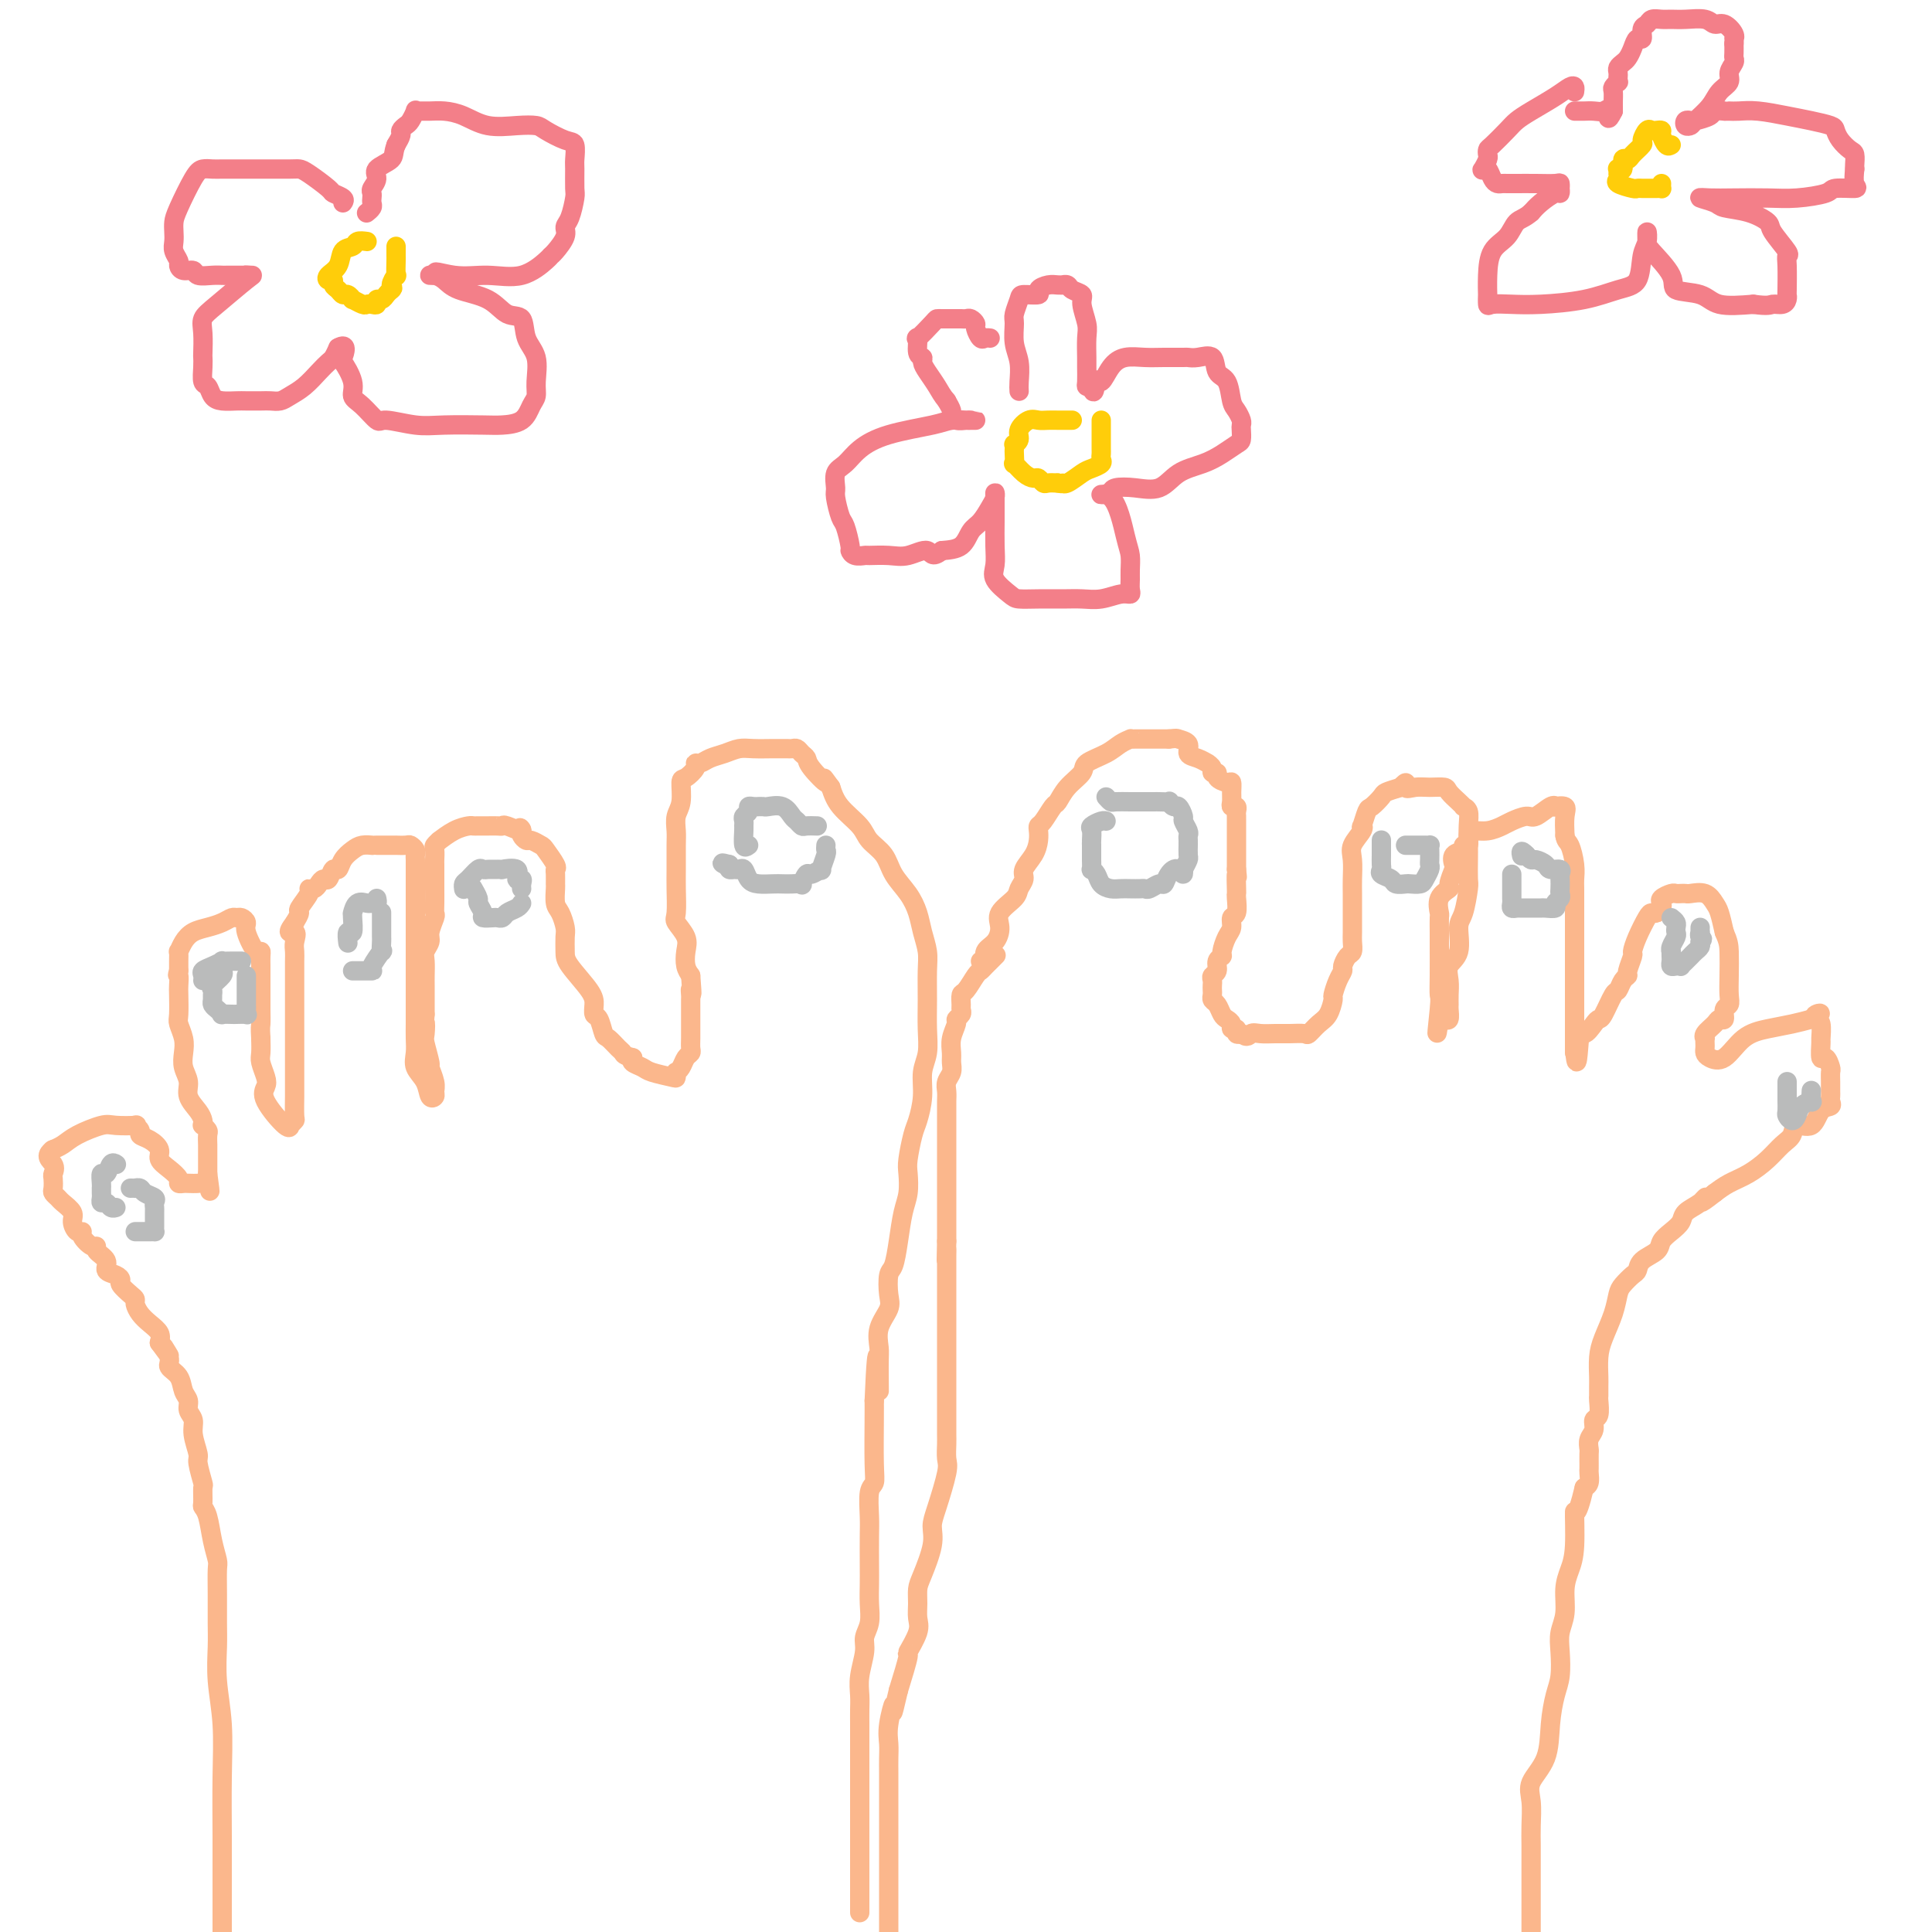 <svg viewBox='0 0 400 400' version='1.1' xmlns='http://www.w3.org/2000/svg' xmlns:xlink='http://www.w3.org/1999/xlink'><g fill='none' stroke='#FBB78C' stroke-width='4' stroke-linecap='round' stroke-linejoin='round'><path d='M178,396c-0.000,-0.097 -0.000,-0.195 0,-1c0.000,-0.805 0.000,-2.319 0,-4c-0.000,-1.681 -0.000,-3.530 0,-5c0.000,-1.470 0.000,-2.559 0,-4c-0.000,-1.441 -0.000,-3.232 0,-5c0.000,-1.768 0.000,-3.512 0,-5c-0.000,-1.488 -0.000,-2.719 0,-4c0.000,-1.281 0.000,-2.611 0,-4c-0.000,-1.389 -0.001,-2.838 0,-4c0.001,-1.162 0.004,-2.037 0,-3c-0.004,-0.963 -0.016,-2.015 0,-3c0.016,-0.985 0.061,-1.904 0,-3c-0.061,-1.096 -0.226,-2.368 0,-4c0.226,-1.632 0.845,-3.623 1,-5c0.155,-1.377 -0.155,-2.140 0,-3c0.155,-0.860 0.773,-1.816 1,-3c0.227,-1.184 0.061,-2.597 0,-4c-0.061,-1.403 -0.017,-2.796 0,-4c0.017,-1.204 0.008,-2.219 0,-4c-0.008,-1.781 -0.016,-4.326 0,-6c0.016,-1.674 0.057,-2.475 0,-4c-0.057,-1.525 -0.211,-3.773 0,-5c0.211,-1.227 0.789,-1.432 1,-2c0.211,-0.568 0.057,-1.499 0,-4c-0.057,-2.501 -0.016,-6.572 0,-9c0.016,-2.428 0.008,-3.214 0,-4'/><path d='M181,290c0.693,-16.887 0.925,-6.103 1,-3c0.075,3.103 -0.008,-1.474 0,-4c0.008,-2.526 0.106,-3.003 0,-4c-0.106,-0.997 -0.418,-2.516 0,-4c0.418,-1.484 1.565,-2.933 2,-4c0.435,-1.067 0.158,-1.752 0,-3c-0.158,-1.248 -0.196,-3.060 0,-4c0.196,-0.940 0.627,-1.007 1,-2c0.373,-0.993 0.688,-2.910 1,-5c0.312,-2.090 0.623,-4.353 1,-6c0.377,-1.647 0.822,-2.680 1,-4c0.178,-1.320 0.090,-2.929 0,-4c-0.090,-1.071 -0.183,-1.606 0,-3c0.183,-1.394 0.641,-3.649 1,-5c0.359,-1.351 0.618,-1.798 1,-3c0.382,-1.202 0.887,-3.159 1,-5c0.113,-1.841 -0.166,-3.567 0,-5c0.166,-1.433 0.777,-2.574 1,-4c0.223,-1.426 0.057,-3.136 0,-5c-0.057,-1.864 -0.004,-3.881 0,-6c0.004,-2.119 -0.042,-4.341 0,-6c0.042,-1.659 0.173,-2.754 0,-4c-0.173,-1.246 -0.650,-2.644 -1,-4c-0.350,-1.356 -0.573,-2.670 -1,-4c-0.427,-1.330 -1.057,-2.676 -2,-4c-0.943,-1.324 -2.199,-2.626 -3,-4c-0.801,-1.374 -1.145,-2.821 -2,-4c-0.855,-1.179 -2.219,-2.089 -3,-3c-0.781,-0.911 -0.980,-1.822 -2,-3c-1.020,-1.178 -2.863,-2.622 -4,-4c-1.137,-1.378 -1.569,-2.689 -2,-4'/><path d='M172,163c-2.532,-3.477 -0.864,-1.170 -1,-1c-0.136,0.170 -2.078,-1.797 -3,-3c-0.922,-1.203 -0.824,-1.643 -1,-2c-0.176,-0.357 -0.624,-0.632 -1,-1c-0.376,-0.368 -0.679,-0.831 -1,-1c-0.321,-0.169 -0.659,-0.045 -1,0c-0.341,0.045 -0.685,0.011 -1,0c-0.315,-0.011 -0.601,0.000 -1,0c-0.399,-0.000 -0.911,-0.011 -2,0c-1.089,0.011 -2.753,0.045 -4,0c-1.247,-0.045 -2.076,-0.170 -3,0c-0.924,0.170 -1.945,0.636 -3,1c-1.055,0.364 -2.146,0.627 -3,1c-0.854,0.373 -1.473,0.857 -2,1c-0.527,0.143 -0.963,-0.054 -1,0c-0.037,0.054 0.326,0.359 0,1c-0.326,0.641 -1.341,1.617 -2,2c-0.659,0.383 -0.961,0.172 -1,1c-0.039,0.828 0.186,2.693 0,4c-0.186,1.307 -0.782,2.056 -1,3c-0.218,0.944 -0.058,2.085 0,3c0.058,0.915 0.014,1.606 0,3c-0.014,1.394 0.004,3.493 0,5c-0.004,1.507 -0.029,2.423 0,4c0.029,1.577 0.112,3.816 0,5c-0.112,1.184 -0.420,1.315 0,2c0.420,0.685 1.566,1.926 2,3c0.434,1.074 0.155,1.981 0,3c-0.155,1.019 -0.187,2.148 0,3c0.187,0.852 0.594,1.426 1,2'/><path d='M143,202c0.464,5.728 0.124,3.548 0,3c-0.124,-0.548 -0.033,0.536 0,1c0.033,0.464 0.009,0.309 0,1c-0.009,0.691 -0.002,2.229 0,3c0.002,0.771 0.000,0.773 0,1c-0.000,0.227 0.001,0.677 0,1c-0.001,0.323 -0.003,0.519 0,1c0.003,0.481 0.012,1.246 0,2c-0.012,0.754 -0.046,1.499 0,2c0.046,0.501 0.170,0.760 0,1c-0.170,0.240 -0.634,0.460 -1,1c-0.366,0.540 -0.634,1.399 -1,2c-0.366,0.601 -0.830,0.943 -1,1c-0.170,0.057 -0.047,-0.170 0,0c0.047,0.170 0.019,0.736 0,1c-0.019,0.264 -0.030,0.225 -1,0c-0.970,-0.225 -2.899,-0.638 -4,-1c-1.101,-0.362 -1.373,-0.674 -2,-1c-0.627,-0.326 -1.608,-0.664 -2,-1c-0.392,-0.336 -0.196,-0.668 0,-1'/><path d='M131,219c-1.968,-0.507 -1.889,-0.773 -2,-1c-0.111,-0.227 -0.412,-0.413 -1,-1c-0.588,-0.587 -1.464,-1.575 -2,-2c-0.536,-0.425 -0.732,-0.289 -1,-1c-0.268,-0.711 -0.608,-2.270 -1,-3c-0.392,-0.730 -0.837,-0.631 -1,-1c-0.163,-0.369 -0.044,-1.205 0,-2c0.044,-0.795 0.012,-1.549 -1,-3c-1.012,-1.451 -3.006,-3.600 -4,-5c-0.994,-1.400 -0.988,-2.050 -1,-3c-0.012,-0.950 -0.042,-2.199 0,-3c0.042,-0.801 0.155,-1.155 0,-2c-0.155,-0.845 -0.577,-2.180 -1,-3c-0.423,-0.820 -0.846,-1.123 -1,-2c-0.154,-0.877 -0.039,-2.327 0,-3c0.039,-0.673 0.004,-0.569 0,-1c-0.004,-0.431 0.025,-1.396 0,-2c-0.025,-0.604 -0.105,-0.845 0,-1c0.105,-0.155 0.393,-0.223 0,-1c-0.393,-0.777 -1.468,-2.264 -2,-3c-0.532,-0.736 -0.521,-0.722 -1,-1c-0.479,-0.278 -1.448,-0.848 -2,-1c-0.552,-0.152 -0.687,0.113 -1,0c-0.313,-0.113 -0.804,-0.604 -1,-1c-0.196,-0.396 -0.098,-0.698 0,-1'/><path d='M108,172c-0.915,-1.332 0.298,-0.161 0,0c-0.298,0.161 -2.108,-0.689 -3,-1c-0.892,-0.311 -0.865,-0.083 -1,0c-0.135,0.083 -0.431,0.022 -1,0c-0.569,-0.022 -1.410,-0.006 -2,0c-0.590,0.006 -0.930,0.001 -1,0c-0.070,-0.001 0.131,0.001 0,0c-0.131,-0.001 -0.593,-0.007 -1,0c-0.407,0.007 -0.759,0.025 -1,0c-0.241,-0.025 -0.370,-0.095 -1,0c-0.630,0.095 -1.763,0.353 -3,1c-1.237,0.647 -2.580,1.683 -3,2c-0.420,0.317 0.084,-0.086 0,0c-0.084,0.086 -0.754,0.660 -1,1c-0.246,0.340 -0.066,0.446 0,1c0.066,0.554 0.018,1.555 0,2c-0.018,0.445 -0.005,0.333 0,1c0.005,0.667 0.002,2.113 0,3c-0.002,0.887 -0.005,1.214 0,2c0.005,0.786 0.016,2.031 0,3c-0.016,0.969 -0.061,1.663 0,2c0.061,0.337 0.227,0.316 0,1c-0.227,0.684 -0.845,2.074 -1,3c-0.155,0.926 0.155,1.388 0,2c-0.155,0.612 -0.774,1.374 -1,2c-0.226,0.626 -0.061,1.115 0,2c0.061,0.885 0.016,2.165 0,3c-0.016,0.835 -0.004,1.225 0,2c0.004,0.775 0.001,1.936 0,3c-0.001,1.064 -0.001,2.032 0,3'/><path d='M88,210c-0.469,5.916 -0.141,2.707 0,2c0.141,-0.707 0.094,1.088 0,2c-0.094,0.912 -0.236,0.941 0,2c0.236,1.059 0.849,3.148 1,4c0.151,0.852 -0.159,0.465 0,1c0.159,0.535 0.787,1.991 1,3c0.213,1.009 0.011,1.572 0,2c-0.011,0.428 0.169,0.722 0,1c-0.169,0.278 -0.686,0.539 -1,0c-0.314,-0.539 -0.424,-1.878 -1,-3c-0.576,-1.122 -1.618,-2.029 -2,-3c-0.382,-0.971 -0.102,-2.008 0,-3c0.102,-0.992 0.027,-1.941 0,-3c-0.027,-1.059 -0.007,-2.228 0,-3c0.007,-0.772 0.002,-1.146 0,-2c-0.002,-0.854 -0.001,-2.186 0,-3c0.001,-0.814 0.000,-1.109 0,-2c-0.000,-0.891 -0.000,-2.378 0,-3c0.000,-0.622 0.000,-0.378 0,-1c-0.000,-0.622 -0.000,-2.110 0,-3c0.000,-0.890 0.000,-1.183 0,-2c-0.000,-0.817 -0.000,-2.158 0,-3c0.000,-0.842 0.000,-1.184 0,-2c-0.000,-0.816 -0.000,-2.104 0,-3c0.000,-0.896 0.000,-1.399 0,-2c-0.000,-0.601 -0.000,-1.301 0,-2'/><path d='M86,184c-0.000,-5.858 -0.000,-2.003 0,-1c0.000,1.003 0.001,-0.844 0,-2c-0.001,-1.156 -0.004,-1.620 0,-2c0.004,-0.380 0.013,-0.676 0,-1c-0.013,-0.324 -0.050,-0.675 0,-1c0.050,-0.325 0.187,-0.623 0,-1c-0.187,-0.377 -0.697,-0.833 -1,-1c-0.303,-0.167 -0.399,-0.045 -1,0c-0.601,0.045 -1.706,0.012 -2,0c-0.294,-0.012 0.224,-0.003 0,0c-0.224,0.003 -1.190,0.000 -2,0c-0.810,-0.000 -1.462,0.002 -2,0c-0.538,-0.002 -0.960,-0.009 -1,0c-0.040,0.009 0.302,0.035 0,0c-0.302,-0.035 -1.247,-0.131 -2,0c-0.753,0.131 -1.315,0.488 -2,1c-0.685,0.512 -1.493,1.180 -2,2c-0.507,0.820 -0.713,1.792 -1,2c-0.287,0.208 -0.654,-0.347 -1,0c-0.346,0.347 -0.671,1.595 -1,2c-0.329,0.405 -0.660,-0.034 -1,0c-0.340,0.034 -0.687,0.542 -1,1c-0.313,0.458 -0.591,0.867 -1,1c-0.409,0.133 -0.949,-0.011 -1,0c-0.051,0.011 0.389,0.178 0,1c-0.389,0.822 -1.605,2.298 -2,3c-0.395,0.702 0.030,0.629 0,1c-0.030,0.371 -0.515,1.185 -1,2'/><path d='M61,191c-2.166,2.833 -0.580,1.916 0,2c0.580,0.084 0.155,1.168 0,2c-0.155,0.832 -0.042,1.413 0,2c0.042,0.587 0.011,1.179 0,2c-0.011,0.821 -0.003,1.870 0,3c0.003,1.130 0.001,2.341 0,4c-0.001,1.659 -0.001,3.765 0,5c0.001,1.235 0.001,1.598 0,4c-0.001,2.402 -0.004,6.844 0,9c0.004,2.156 0.015,2.027 0,3c-0.015,0.973 -0.056,3.050 0,4c0.056,0.950 0.210,0.774 0,1c-0.210,0.226 -0.785,0.853 -1,1c-0.215,0.147 -0.071,-0.186 0,0c0.071,0.186 0.068,0.891 -1,0c-1.068,-0.891 -3.200,-3.379 -4,-5c-0.800,-1.621 -0.267,-2.376 0,-3c0.267,-0.624 0.267,-1.116 0,-2c-0.267,-0.884 -0.803,-2.161 -1,-3c-0.197,-0.839 -0.056,-1.240 0,-2c0.056,-0.760 0.028,-1.880 0,-3'/><path d='M54,215c-0.155,-2.539 -0.041,-2.386 0,-3c0.041,-0.614 0.011,-1.995 0,-3c-0.011,-1.005 -0.003,-1.632 0,-2c0.003,-0.368 0.001,-0.475 0,-1c-0.001,-0.525 -0.000,-1.467 0,-2c0.000,-0.533 -0.000,-0.657 0,-1c0.000,-0.343 0.000,-0.906 0,-1c-0.000,-0.094 -0.002,0.280 0,0c0.002,-0.280 0.007,-1.213 0,-2c-0.007,-0.787 -0.025,-1.429 0,-2c0.025,-0.571 0.095,-1.071 0,-1c-0.095,0.071 -0.354,0.713 -1,0c-0.646,-0.713 -1.678,-2.780 -2,-4c-0.322,-1.220 0.066,-1.592 0,-2c-0.066,-0.408 -0.587,-0.852 -1,-1c-0.413,-0.148 -0.719,0.001 -1,0c-0.281,-0.001 -0.537,-0.153 -1,0c-0.463,0.153 -1.133,0.609 -2,1c-0.867,0.391 -1.931,0.716 -3,1c-1.069,0.284 -2.143,0.527 -3,1c-0.857,0.473 -1.498,1.176 -2,2c-0.502,0.824 -0.867,1.767 -1,2c-0.133,0.233 -0.036,-0.245 0,0c0.036,0.245 0.010,1.213 0,2c-0.010,0.787 -0.005,1.394 0,2'/><path d='M37,201c-0.464,1.359 -0.125,0.758 0,1c0.125,0.242 0.037,1.328 0,2c-0.037,0.672 -0.024,0.931 0,2c0.024,1.069 0.058,2.947 0,4c-0.058,1.053 -0.207,1.282 0,2c0.207,0.718 0.772,1.924 1,3c0.228,1.076 0.120,2.021 0,3c-0.120,0.979 -0.253,1.992 0,3c0.253,1.008 0.891,2.011 1,3c0.109,0.989 -0.312,1.963 0,3c0.312,1.037 1.355,2.138 2,3c0.645,0.862 0.891,1.487 1,2c0.109,0.513 0.082,0.915 0,1c-0.082,0.085 -0.218,-0.148 0,0c0.218,0.148 0.790,0.677 1,1c0.210,0.323 0.056,0.440 0,1c-0.056,0.560 -0.015,1.565 0,2c0.015,0.435 0.004,0.302 0,1c-0.004,0.698 -0.001,2.226 0,3c0.001,0.774 0.000,0.792 0,1c-0.000,0.208 -0.000,0.604 0,1'/><path d='M43,243c0.914,6.663 0.200,2.321 0,1c-0.200,-1.321 0.116,0.378 0,1c-0.116,0.622 -0.662,0.167 -1,0c-0.338,-0.167 -0.467,-0.047 -1,0c-0.533,0.047 -1.469,0.021 -2,0c-0.531,-0.021 -0.658,-0.036 -1,0c-0.342,0.036 -0.899,0.123 -1,0c-0.101,-0.123 0.255,-0.456 0,-1c-0.255,-0.544 -1.120,-1.297 -2,-2c-0.880,-0.703 -1.776,-1.354 -2,-2c-0.224,-0.646 0.222,-1.287 0,-2c-0.222,-0.713 -1.114,-1.498 -2,-2c-0.886,-0.502 -1.767,-0.723 -2,-1c-0.233,-0.277 0.183,-0.612 0,-1c-0.183,-0.388 -0.965,-0.830 -1,-1c-0.035,-0.170 0.679,-0.067 0,0c-0.679,0.067 -2.750,0.099 -4,0c-1.250,-0.099 -1.680,-0.328 -3,0c-1.320,0.328 -3.529,1.212 -5,2c-1.471,0.788 -2.204,1.482 -3,2c-0.796,0.518 -1.656,0.862 -2,1c-0.344,0.138 -0.172,0.069 0,0'/><path d='M11,238c-2.011,1.340 -0.540,2.190 0,3c0.540,0.810 0.148,1.579 0,2c-0.148,0.421 -0.052,0.493 0,1c0.052,0.507 0.060,1.448 0,2c-0.060,0.552 -0.189,0.714 0,1c0.189,0.286 0.694,0.697 1,1c0.306,0.303 0.412,0.497 1,1c0.588,0.503 1.658,1.313 2,2c0.342,0.687 -0.046,1.249 0,2c0.046,0.751 0.524,1.689 1,2c0.476,0.311 0.948,-0.005 1,0c0.052,0.005 -0.318,0.333 0,1c0.318,0.667 1.323,1.674 2,2c0.677,0.326 1.025,-0.029 1,0c-0.025,0.029 -0.423,0.442 0,1c0.423,0.558 1.667,1.262 2,2c0.333,0.738 -0.244,1.511 0,2c0.244,0.489 1.309,0.695 2,1c0.691,0.305 1.008,0.711 1,1c-0.008,0.289 -0.339,0.462 0,1c0.339,0.538 1.350,1.443 2,2c0.650,0.557 0.938,0.768 1,1c0.062,0.232 -0.102,0.485 0,1c0.102,0.515 0.471,1.293 1,2c0.529,0.707 1.219,1.344 2,2c0.781,0.656 1.652,1.330 2,2c0.348,0.670 0.174,1.335 0,2'/><path d='M33,278c3.561,4.928 1.465,1.747 1,1c-0.465,-0.747 0.703,0.940 1,2c0.297,1.060 -0.275,1.491 0,2c0.275,0.509 1.398,1.094 2,2c0.602,0.906 0.682,2.131 1,3c0.318,0.869 0.874,1.382 1,2c0.126,0.618 -0.177,1.342 0,2c0.177,0.658 0.836,1.249 1,2c0.164,0.751 -0.166,1.663 0,3c0.166,1.337 0.829,3.101 1,4c0.171,0.899 -0.151,0.934 0,2c0.151,1.066 0.776,3.165 1,4c0.224,0.835 0.049,0.407 0,1c-0.049,0.593 0.029,2.208 0,3c-0.029,0.792 -0.165,0.762 0,1c0.165,0.238 0.633,0.743 1,2c0.367,1.257 0.634,3.266 1,5c0.366,1.734 0.830,3.192 1,4c0.170,0.808 0.044,0.964 0,2c-0.044,1.036 -0.008,2.951 0,5c0.008,2.049 -0.012,4.234 0,6c0.012,1.766 0.056,3.115 0,5c-0.056,1.885 -0.211,4.305 0,7c0.211,2.695 0.789,5.664 1,9c0.211,3.336 0.057,7.038 0,11c-0.057,3.962 -0.015,8.182 0,12c0.015,3.818 0.004,7.234 0,12c-0.004,4.766 -0.002,10.883 0,17'/><path d='M203,199c0.474,0.185 0.947,0.370 1,0c0.053,-0.370 -0.315,-1.296 0,-2c0.315,-0.704 1.313,-1.186 2,-2c0.687,-0.814 1.064,-1.962 1,-3c-0.064,-1.038 -0.569,-1.968 0,-3c0.569,-1.032 2.212,-2.166 3,-3c0.788,-0.834 0.723,-1.368 1,-2c0.277,-0.632 0.898,-1.363 1,-2c0.102,-0.637 -0.313,-1.179 0,-2c0.313,-0.821 1.354,-1.919 2,-3c0.646,-1.081 0.898,-2.143 1,-3c0.102,-0.857 0.054,-1.509 0,-2c-0.054,-0.491 -0.115,-0.820 0,-1c0.115,-0.180 0.406,-0.212 1,-1c0.594,-0.788 1.490,-2.333 2,-3c0.510,-0.667 0.633,-0.458 1,-1c0.367,-0.542 0.980,-1.836 2,-3c1.020,-1.164 2.449,-2.196 3,-3c0.551,-0.804 0.224,-1.378 1,-2c0.776,-0.622 2.655,-1.291 4,-2c1.345,-0.709 2.157,-1.458 3,-2c0.843,-0.542 1.717,-0.877 2,-1c0.283,-0.123 -0.026,-0.033 0,0c0.026,0.033 0.387,0.009 1,0c0.613,-0.009 1.476,-0.002 2,0c0.524,0.002 0.707,0.001 1,0c0.293,-0.001 0.694,-0.000 1,0c0.306,0.000 0.516,0.000 1,0c0.484,-0.000 1.242,-0.000 2,0'/><path d='M242,153c1.872,-0.186 1.553,-0.151 2,0c0.447,0.151 1.660,0.418 2,1c0.340,0.582 -0.192,1.479 0,2c0.192,0.521 1.108,0.665 2,1c0.892,0.335 1.760,0.859 2,1c0.240,0.141 -0.148,-0.103 0,0c0.148,0.103 0.831,0.554 1,1c0.169,0.446 -0.175,0.889 0,1c0.175,0.111 0.870,-0.108 1,0c0.130,0.108 -0.305,0.543 0,1c0.305,0.457 1.349,0.935 2,1c0.651,0.065 0.910,-0.285 1,0c0.090,0.285 0.010,1.204 0,2c-0.010,0.796 0.050,1.470 0,2c-0.050,0.530 -0.210,0.915 0,1c0.210,0.085 0.788,-0.132 1,0c0.212,0.132 0.057,0.613 0,1c-0.057,0.387 -0.015,0.680 0,1c0.015,0.320 0.004,0.667 0,1c-0.004,0.333 -0.001,0.650 0,1c0.001,0.350 0.000,0.731 0,1c-0.000,0.269 -0.000,0.426 0,1c0.000,0.574 0.000,1.566 0,2c-0.000,0.434 -0.000,0.309 0,1c0.000,0.691 0.000,2.197 0,3c-0.000,0.803 -0.000,0.901 0,1'/><path d='M256,180c0.310,2.844 0.084,0.955 0,1c-0.084,0.045 -0.026,2.024 0,3c0.026,0.976 0.022,0.947 0,1c-0.022,0.053 -0.061,0.187 0,1c0.061,0.813 0.223,2.305 0,3c-0.223,0.695 -0.829,0.592 -1,1c-0.171,0.408 0.094,1.327 0,2c-0.094,0.673 -0.546,1.101 -1,2c-0.454,0.899 -0.910,2.268 -1,3c-0.090,0.732 0.186,0.826 0,1c-0.186,0.174 -0.834,0.428 -1,1c-0.166,0.572 0.152,1.463 0,2c-0.152,0.537 -0.772,0.721 -1,1c-0.228,0.279 -0.062,0.652 0,1c0.062,0.348 0.020,0.670 0,1c-0.020,0.330 -0.016,0.670 0,1c0.016,0.330 0.046,0.652 0,1c-0.046,0.348 -0.166,0.723 0,1c0.166,0.277 0.618,0.457 1,1c0.382,0.543 0.695,1.451 1,2c0.305,0.549 0.603,0.739 1,1c0.397,0.261 0.894,0.592 1,1c0.106,0.408 -0.178,0.893 0,1c0.178,0.107 0.817,-0.163 1,0c0.183,0.163 -0.091,0.761 0,1c0.091,0.239 0.545,0.120 1,0'/><path d='M257,214c1.299,1.083 1.546,0.290 2,0c0.454,-0.290 1.115,-0.076 2,0c0.885,0.076 1.994,0.014 3,0c1.006,-0.014 1.908,0.020 3,0c1.092,-0.020 2.374,-0.093 3,0c0.626,0.093 0.598,0.353 1,0c0.402,-0.353 1.235,-1.319 2,-2c0.765,-0.681 1.463,-1.075 2,-2c0.537,-0.925 0.914,-2.379 1,-3c0.086,-0.621 -0.118,-0.408 0,-1c0.118,-0.592 0.557,-1.989 1,-3c0.443,-1.011 0.889,-1.636 1,-2c0.111,-0.364 -0.114,-0.466 0,-1c0.114,-0.534 0.566,-1.500 1,-2c0.434,-0.500 0.848,-0.536 1,-1c0.152,-0.464 0.041,-1.358 0,-2c-0.041,-0.642 -0.010,-1.032 0,-2c0.010,-0.968 0.001,-2.513 0,-4c-0.001,-1.487 0.007,-2.916 0,-4c-0.007,-1.084 -0.030,-1.822 0,-3c0.030,-1.178 0.112,-2.796 0,-4c-0.112,-1.204 -0.419,-1.994 0,-3c0.419,-1.006 1.564,-2.229 2,-3c0.436,-0.771 0.162,-1.089 0,-1c-0.162,0.089 -0.214,0.585 0,0c0.214,-0.585 0.693,-2.251 1,-3c0.307,-0.749 0.443,-0.582 1,-1c0.557,-0.418 1.535,-1.420 2,-2c0.465,-0.580 0.419,-0.737 1,-1c0.581,-0.263 1.791,-0.631 3,-1'/><path d='M290,163c1.688,-1.856 0.910,-0.495 1,0c0.090,0.495 1.050,0.125 2,0c0.950,-0.125 1.891,-0.005 3,0c1.109,0.005 2.387,-0.104 3,0c0.613,0.104 0.560,0.422 1,1c0.440,0.578 1.372,1.417 2,2c0.628,0.583 0.953,0.912 1,1c0.047,0.088 -0.183,-0.064 0,0c0.183,0.064 0.781,0.343 1,1c0.219,0.657 0.059,1.692 0,3c-0.059,1.308 -0.019,2.889 0,4c0.019,1.111 0.015,1.751 0,3c-0.015,1.249 -0.040,3.108 0,4c0.040,0.892 0.147,0.819 0,2c-0.147,1.181 -0.547,3.618 -1,5c-0.453,1.382 -0.959,1.711 -1,3c-0.041,1.289 0.381,3.540 0,5c-0.381,1.460 -1.566,2.130 -2,3c-0.434,0.870 -0.115,1.939 0,3c0.115,1.061 0.028,2.112 0,3c-0.028,0.888 0.004,1.611 0,2c-0.004,0.389 -0.042,0.445 0,1c0.042,0.555 0.165,1.611 0,2c-0.165,0.389 -0.619,0.111 -1,0c-0.381,-0.111 -0.691,-0.056 -1,0'/><path d='M298,211c-0.928,6.340 -0.249,0.689 0,-2c0.249,-2.689 0.066,-2.416 0,-3c-0.066,-0.584 -0.017,-2.024 0,-4c0.017,-1.976 0.003,-4.486 0,-6c-0.003,-1.514 0.007,-2.031 0,-3c-0.007,-0.969 -0.031,-2.390 0,-3c0.031,-0.610 0.117,-0.409 0,-1c-0.117,-0.591 -0.437,-1.974 0,-3c0.437,-1.026 1.632,-1.693 2,-2c0.368,-0.307 -0.090,-0.253 0,-1c0.090,-0.747 0.727,-2.295 1,-3c0.273,-0.705 0.182,-0.565 0,-1c-0.182,-0.435 -0.456,-1.443 0,-2c0.456,-0.557 1.640,-0.661 2,-1c0.360,-0.339 -0.105,-0.913 0,-1c0.105,-0.087 0.781,0.313 1,0c0.219,-0.313 -0.017,-1.340 0,-2c0.017,-0.660 0.288,-0.952 1,-1c0.712,-0.048 1.866,0.147 3,0c1.134,-0.147 2.247,-0.635 3,-1c0.753,-0.365 1.145,-0.606 2,-1c0.855,-0.394 2.175,-0.943 3,-1c0.825,-0.057 1.157,0.376 2,0c0.843,-0.376 2.198,-1.560 3,-2c0.802,-0.440 1.052,-0.134 1,0c-0.052,0.134 -0.406,0.098 0,0c0.406,-0.098 1.571,-0.257 2,0c0.429,0.257 0.123,0.931 0,2c-0.123,1.069 -0.061,2.535 0,4'/><path d='M324,173c0.166,1.182 0.580,1.137 1,2c0.420,0.863 0.845,2.635 1,4c0.155,1.365 0.042,2.323 0,3c-0.042,0.677 -0.011,1.072 0,2c0.011,0.928 0.003,2.389 0,4c-0.003,1.611 -0.001,3.370 0,4c0.001,0.630 0.000,0.130 0,1c-0.000,0.870 -0.000,3.111 0,4c0.000,0.889 0.000,0.425 0,1c-0.000,0.575 -0.000,2.188 0,3c0.000,0.812 0.000,0.823 0,2c-0.000,1.177 -0.000,3.519 0,5c0.000,1.481 0.000,2.100 0,3c-0.000,0.900 -0.000,2.081 0,3c0.000,0.919 0.000,1.576 0,2c-0.000,0.424 -0.000,0.614 0,1c0.000,0.386 0.000,0.967 0,1c-0.000,0.033 -0.000,-0.484 0,-1'/><path d='M326,217c0.504,6.386 0.764,0.352 1,-2c0.236,-2.352 0.448,-1.023 1,-1c0.552,0.023 1.443,-1.260 2,-2c0.557,-0.740 0.779,-0.937 1,-1c0.221,-0.063 0.442,0.008 1,-1c0.558,-1.008 1.455,-3.094 2,-4c0.545,-0.906 0.738,-0.632 1,-1c0.262,-0.368 0.591,-1.379 1,-2c0.409,-0.621 0.896,-0.854 1,-1c0.104,-0.146 -0.176,-0.207 0,-1c0.176,-0.793 0.807,-2.318 1,-3c0.193,-0.682 -0.050,-0.522 0,-1c0.050,-0.478 0.395,-1.595 1,-3c0.605,-1.405 1.469,-3.097 2,-4c0.531,-0.903 0.729,-1.015 1,-1c0.271,0.015 0.615,0.158 1,0c0.385,-0.158 0.810,-0.617 1,-1c0.190,-0.383 0.145,-0.691 0,-1c-0.145,-0.309 -0.389,-0.619 0,-1c0.389,-0.381 1.412,-0.834 2,-1c0.588,-0.166 0.741,-0.046 1,0c0.259,0.046 0.622,0.019 1,0c0.378,-0.019 0.770,-0.029 1,0c0.230,0.029 0.299,0.096 1,0c0.701,-0.096 2.033,-0.356 3,0c0.967,0.356 1.568,1.327 2,2c0.432,0.673 0.695,1.050 1,2c0.305,0.950 0.653,2.475 1,4'/><path d='M357,193c0.844,1.897 0.954,2.640 1,4c0.046,1.360 0.027,3.339 0,5c-0.027,1.661 -0.063,3.005 0,4c0.063,0.995 0.225,1.642 0,2c-0.225,0.358 -0.838,0.428 -1,1c-0.162,0.572 0.128,1.646 0,2c-0.128,0.354 -0.675,-0.011 -1,0c-0.325,0.011 -0.427,0.398 -1,1c-0.573,0.602 -1.618,1.418 -2,2c-0.382,0.582 -0.103,0.929 0,1c0.103,0.071 0.029,-0.136 0,0c-0.029,0.136 -0.014,0.614 0,1c0.014,0.386 0.025,0.679 0,1c-0.025,0.321 -0.087,0.672 0,1c0.087,0.328 0.322,0.635 1,1c0.678,0.365 1.798,0.788 3,0c1.202,-0.788 2.487,-2.789 4,-4c1.513,-1.211 3.253,-1.634 5,-2c1.747,-0.366 3.499,-0.676 5,-1c1.501,-0.324 2.750,-0.662 4,-1'/><path d='M375,211c3.027,-1.521 1.596,-1.325 1,-1c-0.596,0.325 -0.357,0.778 0,1c0.357,0.222 0.830,0.211 1,1c0.170,0.789 0.035,2.376 0,3c-0.035,0.624 0.029,0.285 0,1c-0.029,0.715 -0.151,2.486 0,3c0.151,0.514 0.576,-0.227 1,0c0.424,0.227 0.846,1.423 1,2c0.154,0.577 0.042,0.536 0,1c-0.042,0.464 -0.012,1.434 0,2c0.012,0.566 0.005,0.730 0,1c-0.005,0.270 -0.008,0.647 0,1c0.008,0.353 0.026,0.681 0,1c-0.026,0.319 -0.094,0.630 0,1c0.094,0.370 0.352,0.799 0,1c-0.352,0.201 -1.315,0.175 -2,1c-0.685,0.825 -1.092,2.503 -2,3c-0.908,0.497 -2.318,-0.187 -3,0c-0.682,0.187 -0.636,1.243 -1,2c-0.364,0.757 -1.136,1.214 -2,2c-0.864,0.786 -1.819,1.901 -3,3c-1.181,1.099 -2.587,2.180 -4,3c-1.413,0.820 -2.832,1.377 -4,2c-1.168,0.623 -2.084,1.311 -3,2'/><path d='M355,247c-4.151,3.285 -2.529,1.499 -2,1c0.529,-0.499 -0.033,0.289 -1,1c-0.967,0.711 -2.337,1.345 -3,2c-0.663,0.655 -0.619,1.330 -1,2c-0.381,0.670 -1.187,1.335 -2,2c-0.813,0.665 -1.631,1.329 -2,2c-0.369,0.671 -0.288,1.349 -1,2c-0.712,0.651 -2.219,1.275 -3,2c-0.781,0.725 -0.838,1.550 -1,2c-0.162,0.450 -0.428,0.525 -1,1c-0.572,0.475 -1.449,1.350 -2,2c-0.551,0.650 -0.774,1.074 -1,2c-0.226,0.926 -0.453,2.355 -1,4c-0.547,1.645 -1.415,3.506 -2,5c-0.585,1.494 -0.889,2.622 -1,4c-0.111,1.378 -0.029,3.007 0,4c0.029,0.993 0.004,1.350 0,2c-0.004,0.650 0.014,1.592 0,2c-0.014,0.408 -0.060,0.283 0,1c0.060,0.717 0.226,2.276 0,3c-0.226,0.724 -0.845,0.612 -1,1c-0.155,0.388 0.155,1.274 0,2c-0.155,0.726 -0.774,1.290 -1,2c-0.226,0.710 -0.061,1.567 0,2c0.061,0.433 0.016,0.444 0,1c-0.016,0.556 -0.004,1.658 0,2c0.004,0.342 -0.002,-0.077 0,0c0.002,0.077 0.011,0.649 0,1c-0.011,0.351 -0.041,0.479 0,1c0.041,0.521 0.155,1.435 0,2c-0.155,0.565 -0.577,0.783 -1,1'/><path d='M328,308c-1.702,7.274 -1.958,4.458 -2,5c-0.042,0.542 0.129,4.441 0,7c-0.129,2.559 -0.556,3.779 -1,5c-0.444,1.221 -0.903,2.445 -1,4c-0.097,1.555 0.167,3.443 0,5c-0.167,1.557 -0.766,2.784 -1,4c-0.234,1.216 -0.102,2.421 0,4c0.102,1.579 0.174,3.531 0,5c-0.174,1.469 -0.593,2.453 -1,4c-0.407,1.547 -0.803,3.656 -1,6c-0.197,2.344 -0.196,4.923 -1,7c-0.804,2.077 -2.411,3.650 -3,5c-0.589,1.350 -0.158,2.475 0,4c0.158,1.525 0.042,3.450 0,5c-0.042,1.550 -0.011,2.725 0,4c0.011,1.275 0.003,2.651 0,4c-0.003,1.349 -0.001,2.671 0,5c0.001,2.329 0.000,5.665 0,8c-0.000,2.335 -0.000,3.667 0,5'/><path d='M206,198c0.201,-0.198 0.401,-0.396 0,0c-0.401,0.396 -1.404,1.386 -2,2c-0.596,0.614 -0.787,0.851 -1,1c-0.213,0.149 -0.450,0.211 -1,1c-0.550,0.789 -1.414,2.305 -2,3c-0.586,0.695 -0.893,0.568 -1,1c-0.107,0.432 -0.014,1.424 0,2c0.014,0.576 -0.053,0.738 0,1c0.053,0.262 0.224,0.626 0,1c-0.224,0.374 -0.845,0.757 -1,1c-0.155,0.243 0.156,0.344 0,1c-0.156,0.656 -0.778,1.866 -1,3c-0.222,1.134 -0.046,2.191 0,3c0.046,0.809 -0.040,1.371 0,2c0.040,0.629 0.207,1.325 0,2c-0.207,0.675 -0.788,1.328 -1,2c-0.212,0.672 -0.057,1.362 0,2c0.057,0.638 0.015,1.224 0,2c-0.015,0.776 -0.004,1.743 0,3c0.004,1.257 0.001,2.806 0,4c-0.001,1.194 -0.000,2.035 0,3c0.000,0.965 0.000,2.053 0,3c-0.000,0.947 -0.000,1.752 0,3c0.000,1.248 0.000,2.939 0,4c-0.000,1.061 -0.000,1.490 0,2c0.000,0.510 0.000,1.099 0,2c-0.000,0.901 -0.000,2.115 0,3c0.000,0.885 0.000,1.443 0,2'/><path d='M196,257c-0.155,6.897 -0.041,3.141 0,2c0.041,-1.141 0.011,0.334 0,1c-0.011,0.666 -0.003,0.525 0,1c0.003,0.475 0.001,1.568 0,2c-0.001,0.432 -0.000,0.203 0,1c0.000,0.797 0.000,2.621 0,4c-0.000,1.379 -0.000,2.312 0,3c0.000,0.688 0.000,1.132 0,2c-0.000,0.868 -0.000,2.161 0,3c0.000,0.839 -0.000,1.224 0,2c0.000,0.776 0.000,1.944 0,3c-0.000,1.056 -0.000,2.002 0,3c0.000,0.998 0.000,2.048 0,3c-0.000,0.952 -0.000,1.806 0,3c0.000,1.194 0.002,2.728 0,4c-0.002,1.272 -0.007,2.283 0,3c0.007,0.717 0.026,1.139 0,2c-0.026,0.861 -0.096,2.160 0,3c0.096,0.840 0.359,1.222 0,3c-0.359,1.778 -1.340,4.951 -2,7c-0.660,2.049 -1.000,2.975 -1,4c-0.000,1.025 0.339,2.151 0,4c-0.339,1.849 -1.357,4.422 -2,6c-0.643,1.578 -0.912,2.161 -1,3c-0.088,0.839 0.006,1.932 0,3c-0.006,1.068 -0.112,2.109 0,3c0.112,0.891 0.442,1.630 0,3c-0.442,1.370 -1.658,3.369 -2,4c-0.342,0.631 0.188,-0.105 0,1c-0.188,1.105 -1.094,4.053 -2,7'/><path d='M186,350c-1.713,7.453 -0.995,3.585 -1,3c-0.005,-0.585 -0.733,2.112 -1,4c-0.267,1.888 -0.071,2.969 0,4c0.071,1.031 0.019,2.014 0,3c-0.019,0.986 -0.005,1.974 0,3c0.005,1.026 0.001,2.089 0,3c-0.001,0.911 -0.000,1.670 0,3c0.000,1.330 0.000,3.230 0,4c-0.000,0.770 -0.000,0.409 0,1c0.000,0.591 0.000,2.134 0,3c-0.000,0.866 -0.000,1.055 0,1c0.000,-0.055 0.000,-0.353 0,0c-0.000,0.353 -0.000,1.358 0,2c0.000,0.642 0.000,0.919 0,2c-0.000,1.081 -0.000,2.964 0,4c0.000,1.036 0.000,1.226 0,2c-0.000,0.774 -0.000,2.131 0,3c0.000,0.869 0.000,1.248 0,2c-0.000,0.752 -0.000,1.876 0,3'/></g>
<g fill='none' stroke='#BABBBB' stroke-width='4' stroke-linecap='round' stroke-linejoin='round'><path d='M96,184c0.016,0.099 0.031,0.198 0,0c-0.031,-0.198 -0.110,-0.694 0,-1c0.110,-0.306 0.409,-0.422 1,-1c0.591,-0.578 1.473,-1.619 2,-2c0.527,-0.381 0.698,-0.101 1,0c0.302,0.101 0.733,0.025 1,0c0.267,-0.025 0.368,0.001 1,0c0.632,-0.001 1.795,-0.029 2,0c0.205,0.029 -0.548,0.116 0,0c0.548,-0.116 2.395,-0.434 3,0c0.605,0.434 -0.034,1.619 0,2c0.034,0.381 0.741,-0.042 1,0c0.259,0.042 0.070,0.550 0,1c-0.070,0.450 -0.020,0.843 0,1c0.020,0.157 0.010,0.079 0,0'/><path d='M155,175c-0.423,0.316 -0.847,0.632 -1,0c-0.153,-0.632 -0.037,-2.210 0,-3c0.037,-0.790 -0.005,-0.790 0,-1c0.005,-0.210 0.057,-0.631 0,-1c-0.057,-0.369 -0.221,-0.687 0,-1c0.221,-0.313 0.829,-0.620 1,-1c0.171,-0.380 -0.094,-0.834 0,-1c0.094,-0.166 0.548,-0.044 1,0c0.452,0.044 0.901,0.010 1,0c0.099,-0.010 -0.153,0.004 0,0c0.153,-0.004 0.709,-0.027 1,0c0.291,0.027 0.316,0.102 1,0c0.684,-0.102 2.027,-0.381 3,0c0.973,0.381 1.574,1.423 2,2c0.426,0.577 0.675,0.691 1,1c0.325,0.309 0.726,0.815 1,1c0.274,0.185 0.420,0.050 1,0c0.580,-0.050 1.594,-0.014 2,0c0.406,0.014 0.203,0.007 0,0'/><path d='M78,186c0.097,0.427 0.194,0.854 0,1c-0.194,0.146 -0.679,0.011 -1,0c-0.321,-0.011 -0.479,0.103 -1,0c-0.521,-0.103 -1.407,-0.422 -2,0c-0.593,0.422 -0.895,1.586 -1,2c-0.105,0.414 -0.014,0.080 0,0c0.014,-0.080 -0.049,0.095 0,1c0.049,0.905 0.209,2.542 0,3c-0.209,0.458 -0.787,-0.261 -1,0c-0.213,0.261 -0.061,1.503 0,2c0.061,0.497 0.030,0.248 0,0'/><path d='M50,199c-0.373,0.002 -0.747,0.003 -1,0c-0.253,-0.003 -0.387,-0.012 -1,0c-0.613,0.012 -1.705,0.044 -2,0c-0.295,-0.044 0.208,-0.166 0,0c-0.208,0.166 -1.128,0.619 -2,1c-0.872,0.381 -1.698,0.690 -2,1c-0.302,0.310 -0.081,0.622 0,1c0.081,0.378 0.023,0.822 0,1c-0.023,0.178 -0.012,0.089 0,0'/><path d='M24,241c0.091,0.064 0.182,0.129 0,0c-0.182,-0.129 -0.637,-0.451 -1,0c-0.363,0.451 -0.633,1.675 -1,2c-0.367,0.325 -0.830,-0.250 -1,0c-0.170,0.250 -0.045,1.323 0,2c0.045,0.677 0.011,0.956 0,1c-0.011,0.044 0.000,-0.147 0,0c0.000,0.147 -0.011,0.632 0,1c0.011,0.368 0.045,0.621 0,1c-0.045,0.379 -0.170,0.886 0,1c0.170,0.114 0.633,-0.165 1,0c0.367,0.165 0.637,0.775 1,1c0.363,0.225 0.818,0.064 1,0c0.182,-0.064 0.091,-0.032 0,0'/><path d='M229,165c0.380,0.423 0.760,0.845 1,1c0.240,0.155 0.339,0.041 1,0c0.661,-0.041 1.884,-0.011 3,0c1.116,0.011 2.127,0.002 3,0c0.873,-0.002 1.610,0.004 2,0c0.390,-0.004 0.433,-0.017 1,0c0.567,0.017 1.659,0.064 2,0c0.341,-0.064 -0.067,-0.240 0,0c0.067,0.240 0.610,0.894 1,1c0.390,0.106 0.626,-0.336 1,0c0.374,0.336 0.885,1.452 1,2c0.115,0.548 -0.165,0.529 0,1c0.165,0.471 0.776,1.431 1,2c0.224,0.569 0.060,0.748 0,1c-0.060,0.252 -0.015,0.578 0,1c0.015,0.422 0.001,0.942 0,1c-0.001,0.058 0.010,-0.345 0,0c-0.010,0.345 -0.041,1.439 0,2c0.041,0.561 0.155,0.589 0,1c-0.155,0.411 -0.577,1.206 -1,2'/><path d='M245,180c0.190,1.984 -0.334,0.444 -1,0c-0.666,-0.444 -1.474,0.207 -2,1c-0.526,0.793 -0.770,1.729 -1,2c-0.230,0.271 -0.446,-0.124 -1,0c-0.554,0.124 -1.447,0.765 -2,1c-0.553,0.235 -0.767,0.064 -1,0c-0.233,-0.064 -0.486,-0.019 -1,0c-0.514,0.019 -1.289,0.013 -2,0c-0.711,-0.013 -1.357,-0.032 -2,0c-0.643,0.032 -1.283,0.115 -2,0c-0.717,-0.115 -1.513,-0.428 -2,-1c-0.487,-0.572 -0.666,-1.405 -1,-2c-0.334,-0.595 -0.821,-0.954 -1,-1c-0.179,-0.046 -0.048,0.220 0,0c0.048,-0.220 0.013,-0.927 0,-2c-0.013,-1.073 -0.005,-2.511 0,-3c0.005,-0.489 0.008,-0.030 0,0c-0.008,0.030 -0.027,-0.370 0,-1c0.027,-0.630 0.098,-1.489 0,-2c-0.098,-0.511 -0.367,-0.673 0,-1c0.367,-0.327 1.368,-0.819 2,-1c0.632,-0.181 0.895,-0.052 1,0c0.105,0.052 0.053,0.026 0,0'/><path d='M171,175c-0.034,0.403 -0.069,0.806 0,1c0.069,0.194 0.240,0.180 0,1c-0.240,0.820 -0.892,2.476 -1,3c-0.108,0.524 0.326,-0.084 0,0c-0.326,0.084 -1.414,0.860 -2,1c-0.586,0.140 -0.671,-0.355 -1,0c-0.329,0.355 -0.902,1.559 -1,2c-0.098,0.441 0.280,0.119 0,0c-0.280,-0.119 -1.216,-0.034 -2,0c-0.784,0.034 -1.414,0.016 -2,0c-0.586,-0.016 -1.127,-0.028 -2,0c-0.873,0.028 -2.079,0.098 -3,0c-0.921,-0.098 -1.557,-0.365 -2,-1c-0.443,-0.635 -0.693,-1.637 -1,-2c-0.307,-0.363 -0.670,-0.087 -1,0c-0.330,0.087 -0.627,-0.015 -1,0c-0.373,0.015 -0.821,0.147 -1,0c-0.179,-0.147 -0.090,-0.574 0,-1'/><path d='M151,179c-2.244,-0.622 -1.356,-0.178 -1,0c0.356,0.178 0.178,0.089 0,0'/><path d='M286,174c0.000,-0.067 0.001,-0.134 0,0c-0.001,0.134 -0.002,0.470 0,1c0.002,0.530 0.008,1.255 0,2c-0.008,0.745 -0.028,1.510 0,2c0.028,0.490 0.106,0.706 0,1c-0.106,0.294 -0.394,0.667 0,1c0.394,0.333 1.471,0.626 2,1c0.529,0.374 0.509,0.830 1,1c0.491,0.170 1.494,0.053 2,0c0.506,-0.053 0.514,-0.042 1,0c0.486,0.042 1.451,0.114 2,0c0.549,-0.114 0.683,-0.415 1,-1c0.317,-0.585 0.817,-1.453 1,-2c0.183,-0.547 0.050,-0.774 0,-1c-0.050,-0.226 -0.017,-0.453 0,-1c0.017,-0.547 0.017,-1.415 0,-2c-0.017,-0.585 -0.049,-0.889 0,-1c0.049,-0.111 0.181,-0.030 0,0c-0.181,0.030 -0.676,0.008 -1,0c-0.324,-0.008 -0.479,-0.002 -1,0c-0.521,0.002 -1.410,0.001 -2,0c-0.590,-0.001 -0.883,-0.000 -1,0c-0.117,0.000 -0.059,0.000 0,0'/><path d='M313,181c-0.000,0.333 -0.000,0.667 0,1c0.000,0.333 0.000,0.666 0,1c-0.000,0.334 -0.001,0.668 0,1c0.001,0.332 0.003,0.663 0,1c-0.003,0.337 -0.013,0.679 0,1c0.013,0.321 0.048,0.622 0,1c-0.048,0.378 -0.177,0.833 0,1c0.177,0.167 0.662,0.044 1,0c0.338,-0.044 0.529,-0.011 1,0c0.471,0.011 1.221,-0.000 2,0c0.779,0.000 1.585,0.011 2,0c0.415,-0.011 0.437,-0.045 1,0c0.563,0.045 1.668,0.168 2,0c0.332,-0.168 -0.107,-0.626 0,-1c0.107,-0.374 0.760,-0.663 1,-1c0.240,-0.337 0.066,-0.721 0,-1c-0.066,-0.279 -0.025,-0.452 0,-1c0.025,-0.548 0.033,-1.470 0,-2c-0.033,-0.530 -0.107,-0.668 0,-1c0.107,-0.332 0.393,-0.859 0,-1c-0.393,-0.141 -1.467,0.103 -2,0c-0.533,-0.103 -0.524,-0.553 -1,-1c-0.476,-0.447 -1.436,-0.889 -2,-1c-0.564,-0.111 -0.733,0.111 -1,0c-0.267,-0.111 -0.634,-0.556 -1,-1'/><path d='M316,177c-1.311,-1.400 -1.089,-0.400 -1,0c0.089,0.400 0.044,0.200 0,0'/><path d='M346,190c0.420,0.335 0.841,0.671 1,1c0.159,0.329 0.057,0.653 0,1c-0.057,0.347 -0.068,0.719 0,1c0.068,0.281 0.214,0.471 0,1c-0.214,0.529 -0.789,1.398 -1,2c-0.211,0.602 -0.057,0.935 0,1c0.057,0.065 0.018,-0.140 0,0c-0.018,0.140 -0.015,0.626 0,1c0.015,0.374 0.042,0.637 0,1c-0.042,0.363 -0.152,0.826 0,1c0.152,0.174 0.566,0.058 1,0c0.434,-0.058 0.890,-0.057 1,0c0.110,0.057 -0.124,0.170 0,0c0.124,-0.170 0.608,-0.623 1,-1c0.392,-0.377 0.693,-0.678 1,-1c0.307,-0.322 0.621,-0.664 1,-1c0.379,-0.336 0.823,-0.668 1,-1c0.177,-0.332 0.089,-0.666 0,-1'/><path d='M352,195c0.928,-0.780 0.249,-0.731 0,-1c-0.249,-0.269 -0.067,-0.856 0,-1c0.067,-0.144 0.018,0.153 0,0c-0.018,-0.153 -0.005,-0.758 0,-1c0.005,-0.242 0.003,-0.121 0,0'/><path d='M370,224c0.000,-0.057 0.000,-0.113 0,0c-0.000,0.113 -0.001,0.397 0,1c0.001,0.603 0.003,1.525 0,2c-0.003,0.475 -0.012,0.503 0,1c0.012,0.497 0.043,1.461 0,2c-0.043,0.539 -0.162,0.652 0,1c0.162,0.348 0.604,0.933 1,1c0.396,0.067 0.747,-0.382 1,-1c0.253,-0.618 0.408,-1.406 1,-2c0.592,-0.594 1.623,-0.994 2,-1c0.377,-0.006 0.102,0.383 0,0c-0.102,-0.383 -0.029,-1.538 0,-2c0.029,-0.462 0.015,-0.231 0,0'/><path d='M108,187c-0.219,0.340 -0.439,0.679 -1,1c-0.561,0.321 -1.465,0.622 -2,1c-0.535,0.378 -0.703,0.831 -1,1c-0.297,0.169 -0.725,0.052 -1,0c-0.275,-0.052 -0.398,-0.040 -1,0c-0.602,0.040 -1.682,0.108 -2,0c-0.318,-0.108 0.125,-0.394 0,-1c-0.125,-0.606 -0.817,-1.534 -1,-2c-0.183,-0.466 0.143,-0.472 0,-1c-0.143,-0.528 -0.755,-1.580 -1,-2c-0.245,-0.420 -0.122,-0.210 0,0'/><path d='M79,189c-0.000,-0.089 -0.000,-0.177 0,0c0.000,0.177 0.000,0.621 0,1c-0.000,0.379 -0.000,0.693 0,1c0.000,0.307 0.000,0.606 0,1c-0.000,0.394 -0.001,0.885 0,1c0.001,0.115 0.002,-0.144 0,0c-0.002,0.144 -0.008,0.690 0,1c0.008,0.310 0.030,0.384 0,1c-0.030,0.616 -0.112,1.773 0,2c0.112,0.227 0.419,-0.475 0,0c-0.419,0.475 -1.565,2.127 -2,3c-0.435,0.873 -0.158,0.966 0,1c0.158,0.034 0.196,0.009 0,0c-0.196,-0.009 -0.627,-0.002 -1,0c-0.373,0.002 -0.688,0.001 -1,0c-0.312,-0.001 -0.620,-0.000 -1,0c-0.380,0.000 -0.833,0.000 -1,0c-0.167,-0.000 -0.048,-0.000 0,0c0.048,0.000 0.024,0.000 0,0'/><path d='M46,200c-0.061,0.364 -0.121,0.727 0,1c0.121,0.273 0.425,0.454 0,1c-0.425,0.546 -1.579,1.456 -2,2c-0.421,0.544 -0.110,0.723 0,1c0.110,0.277 0.020,0.652 0,1c-0.020,0.348 0.031,0.668 0,1c-0.031,0.332 -0.145,0.678 0,1c0.145,0.322 0.548,0.622 1,1c0.452,0.378 0.952,0.833 1,1c0.048,0.167 -0.355,0.046 0,0c0.355,-0.046 1.468,-0.016 2,0c0.532,0.016 0.482,0.017 1,0c0.518,-0.017 1.603,-0.051 2,0c0.397,0.051 0.106,0.186 0,0c-0.106,-0.186 -0.029,-0.694 0,-1c0.029,-0.306 0.008,-0.411 0,-1c-0.008,-0.589 -0.002,-1.663 0,-2c0.002,-0.337 0.001,0.064 0,0c-0.001,-0.064 -0.000,-0.592 0,-1c0.000,-0.408 0.000,-0.697 0,-1c-0.000,-0.303 -0.000,-0.620 0,-1c0.000,-0.380 0.000,-0.823 0,-1c-0.000,-0.177 -0.000,-0.089 0,0'/><path d='M27,246c0.449,-0.006 0.898,-0.013 1,0c0.102,0.013 -0.145,0.045 0,0c0.145,-0.045 0.680,-0.166 1,0c0.320,0.166 0.426,0.620 1,1c0.574,0.380 1.618,0.687 2,1c0.382,0.313 0.102,0.634 0,1c-0.102,0.366 -0.027,0.778 0,1c0.027,0.222 0.004,0.256 0,1c-0.004,0.744 0.010,2.199 0,3c-0.010,0.801 -0.044,0.947 0,1c0.044,0.053 0.166,0.014 0,0c-0.166,-0.014 -0.619,-0.004 -1,0c-0.381,0.004 -0.690,0.001 -1,0c-0.310,-0.001 -0.622,-0.000 -1,0c-0.378,0.000 -0.822,0.000 -1,0c-0.178,-0.000 -0.089,-0.000 0,0'/></g>
<g fill='none' stroke='#F37F89' stroke-width='4' stroke-linecap='round' stroke-linejoin='round'><path d='M71,42c0.225,-0.318 0.450,-0.635 0,-1c-0.450,-0.365 -1.574,-0.777 -2,-1c-0.426,-0.223 -0.155,-0.256 -1,-1c-0.845,-0.744 -2.806,-2.199 -4,-3c-1.194,-0.801 -1.621,-0.947 -2,-1c-0.379,-0.053 -0.710,-0.014 -2,0c-1.290,0.014 -3.539,0.004 -5,0c-1.461,-0.004 -2.135,-0.002 -3,0c-0.865,0.002 -1.921,0.003 -3,0c-1.079,-0.003 -2.180,-0.009 -3,0c-0.820,0.009 -1.358,0.033 -2,0c-0.642,-0.033 -1.387,-0.122 -2,0c-0.613,0.122 -1.092,0.455 -2,2c-0.908,1.545 -2.244,4.300 -3,6c-0.756,1.700 -0.931,2.343 -1,3c-0.069,0.657 -0.033,1.327 0,2c0.033,0.673 0.063,1.347 0,2c-0.063,0.653 -0.220,1.284 0,2c0.220,0.716 0.817,1.516 1,2c0.183,0.484 -0.047,0.651 0,1c0.047,0.349 0.369,0.878 1,1c0.631,0.122 1.569,-0.163 2,0c0.431,0.163 0.356,0.776 1,1c0.644,0.224 2.007,0.060 3,0c0.993,-0.060 1.617,-0.016 2,0c0.383,0.016 0.526,0.004 1,0c0.474,-0.004 1.278,-0.001 2,0c0.722,0.001 1.361,0.001 2,0'/><path d='M51,57c2.111,0.461 0.390,0.115 0,0c-0.390,-0.115 0.551,0.001 1,0c0.449,-0.001 0.408,-0.119 -1,1c-1.408,1.119 -4.181,3.476 -6,5c-1.819,1.524 -2.683,2.217 -3,3c-0.317,0.783 -0.086,1.657 0,3c0.086,1.343 0.026,3.157 0,4c-0.026,0.843 -0.019,0.716 0,1c0.019,0.284 0.048,0.980 0,2c-0.048,1.020 -0.175,2.364 0,3c0.175,0.636 0.651,0.563 1,1c0.349,0.437 0.573,1.385 1,2c0.427,0.615 1.059,0.897 2,1c0.941,0.103 2.192,0.028 3,0c0.808,-0.028 1.174,-0.010 2,0c0.826,0.010 2.111,0.012 3,0c0.889,-0.012 1.382,-0.037 2,0c0.618,0.037 1.359,0.136 2,0c0.641,-0.136 1.180,-0.508 2,-1c0.820,-0.492 1.921,-1.104 3,-2c1.079,-0.896 2.134,-2.075 3,-3c0.866,-0.925 1.541,-1.595 2,-2c0.459,-0.405 0.703,-0.544 1,-1c0.297,-0.456 0.649,-1.228 1,-2'/><path d='M70,72c2.117,-1.256 1.409,1.104 1,2c-0.409,0.896 -0.519,0.329 0,1c0.519,0.671 1.669,2.581 2,4c0.331,1.419 -0.156,2.345 0,3c0.156,0.655 0.953,1.037 2,2c1.047,0.963 2.342,2.507 3,3c0.658,0.493 0.678,-0.064 2,0c1.322,0.064 3.947,0.748 6,1c2.053,0.252 3.534,0.072 6,0c2.466,-0.072 5.919,-0.035 8,0c2.081,0.035 2.792,0.069 4,0c1.208,-0.069 2.914,-0.241 4,-1c1.086,-0.759 1.552,-2.106 2,-3c0.448,-0.894 0.879,-1.337 1,-2c0.121,-0.663 -0.067,-1.548 0,-3c0.067,-1.452 0.390,-3.471 0,-5c-0.390,-1.529 -1.494,-2.570 -2,-4c-0.506,-1.430 -0.415,-3.251 -1,-4c-0.585,-0.749 -1.848,-0.425 -3,-1c-1.152,-0.575 -2.195,-2.049 -4,-3c-1.805,-0.951 -4.373,-1.379 -6,-2c-1.627,-0.621 -2.312,-1.434 -3,-2c-0.688,-0.566 -1.377,-0.883 -2,-1c-0.623,-0.117 -1.178,-0.033 -1,0c0.178,0.033 1.089,0.017 2,0'/><path d='M91,57c-2.282,-1.380 0.512,-0.331 3,0c2.488,0.331 4.668,-0.056 7,0c2.332,0.056 4.815,0.555 7,0c2.185,-0.555 4.073,-2.166 5,-3c0.927,-0.834 0.892,-0.893 1,-1c0.108,-0.107 0.358,-0.263 1,-1c0.642,-0.737 1.674,-2.054 2,-3c0.326,-0.946 -0.056,-1.521 0,-2c0.056,-0.479 0.551,-0.861 1,-2c0.449,-1.139 0.853,-3.034 1,-4c0.147,-0.966 0.035,-1.003 0,-2c-0.035,-0.997 0.005,-2.953 0,-4c-0.005,-1.047 -0.055,-1.184 0,-2c0.055,-0.816 0.215,-2.310 0,-3c-0.215,-0.690 -0.804,-0.575 -2,-1c-1.196,-0.425 -2.998,-1.388 -4,-2c-1.002,-0.612 -1.206,-0.872 -2,-1c-0.794,-0.128 -2.180,-0.125 -4,0c-1.820,0.125 -4.074,0.373 -6,0c-1.926,-0.373 -3.525,-1.367 -5,-2c-1.475,-0.633 -2.825,-0.903 -4,-1c-1.175,-0.097 -2.174,-0.019 -3,0c-0.826,0.019 -1.478,-0.020 -2,0c-0.522,0.020 -0.914,0.100 -1,0c-0.086,-0.100 0.135,-0.378 0,0c-0.135,0.378 -0.627,1.414 -1,2c-0.373,0.586 -0.626,0.724 -1,1c-0.374,0.276 -0.870,0.690 -1,1c-0.130,0.310 0.106,0.517 0,1c-0.106,0.483 -0.553,1.241 -1,2'/><path d='M82,30c-0.659,1.666 -0.306,2.330 -1,3c-0.694,0.670 -2.435,1.345 -3,2c-0.565,0.655 0.044,1.289 0,2c-0.044,0.711 -0.743,1.500 -1,2c-0.257,0.500 -0.073,0.712 0,1c0.073,0.288 0.033,0.652 0,1c-0.033,0.348 -0.060,0.681 0,1c0.060,0.319 0.209,0.624 0,1c-0.209,0.376 -0.774,0.822 -1,1c-0.226,0.178 -0.113,0.089 0,0'/><path d='M211,81c-0.031,-0.484 -0.062,-0.968 0,-2c0.062,-1.032 0.216,-2.612 0,-4c-0.216,-1.388 -0.803,-2.582 -1,-4c-0.197,-1.418 -0.002,-3.059 0,-4c0.002,-0.941 -0.187,-1.183 0,-2c0.187,-0.817 0.749,-2.209 1,-3c0.251,-0.791 0.189,-0.983 1,-1c0.811,-0.017 2.494,0.139 3,0c0.506,-0.139 -0.167,-0.573 0,-1c0.167,-0.427 1.172,-0.847 2,-1c0.828,-0.153 1.477,-0.038 2,0c0.523,0.038 0.918,-0.001 1,0c0.082,0.001 -0.151,0.043 0,0c0.151,-0.043 0.685,-0.170 1,0c0.315,0.170 0.410,0.638 1,1c0.590,0.362 1.675,0.619 2,1c0.325,0.381 -0.109,0.888 0,2c0.109,1.112 0.761,2.830 1,4c0.239,1.170 0.063,1.792 0,3c-0.063,1.208 -0.014,3.003 0,4c0.014,0.997 -0.007,1.195 0,2c0.007,0.805 0.040,2.217 0,3c-0.040,0.783 -0.154,0.938 0,1c0.154,0.062 0.577,0.031 1,0'/><path d='M226,80c0.498,2.673 0.744,-0.145 1,-1c0.256,-0.855 0.521,0.254 1,0c0.479,-0.254 1.172,-1.872 2,-3c0.828,-1.128 1.790,-1.767 3,-2c1.210,-0.233 2.669,-0.062 4,0c1.331,0.062 2.536,0.014 4,0c1.464,-0.014 3.189,0.007 4,0c0.811,-0.007 0.707,-0.040 1,0c0.293,0.040 0.981,0.154 2,0c1.019,-0.154 2.367,-0.575 3,0c0.633,0.575 0.552,2.147 1,3c0.448,0.853 1.427,0.988 2,2c0.573,1.012 0.742,2.900 1,4c0.258,1.100 0.605,1.412 1,2c0.395,0.588 0.836,1.452 1,2c0.164,0.548 0.050,0.780 0,1c-0.050,0.220 -0.034,0.430 0,1c0.034,0.570 0.088,1.502 0,2c-0.088,0.498 -0.318,0.561 -1,1c-0.682,0.439 -1.816,1.252 -3,2c-1.184,0.748 -2.419,1.429 -4,2c-1.581,0.571 -3.509,1.031 -5,2c-1.491,0.969 -2.544,2.445 -4,3c-1.456,0.555 -3.315,0.188 -5,0c-1.685,-0.188 -3.196,-0.197 -4,0c-0.804,0.197 -0.902,0.598 -1,1'/><path d='M230,102c-3.724,1.032 -1.534,-0.387 0,1c1.534,1.387 2.411,5.579 3,8c0.589,2.421 0.891,3.069 1,4c0.109,0.931 0.025,2.143 0,3c-0.025,0.857 0.010,1.358 0,2c-0.010,0.642 -0.064,1.426 0,2c0.064,0.574 0.244,0.938 0,1c-0.244,0.062 -0.914,-0.180 -2,0c-1.086,0.180 -2.588,0.781 -4,1c-1.412,0.219 -2.733,0.057 -4,0c-1.267,-0.057 -2.480,-0.010 -4,0c-1.520,0.010 -3.346,-0.016 -5,0c-1.654,0.016 -3.137,0.074 -4,0c-0.863,-0.074 -1.107,-0.281 -2,-1c-0.893,-0.719 -2.435,-1.950 -3,-3c-0.565,-1.050 -0.151,-1.920 0,-3c0.151,-1.080 0.040,-2.371 0,-4c-0.040,-1.629 -0.010,-3.597 0,-5c0.010,-1.403 0.001,-2.242 0,-3c-0.001,-0.758 0.008,-1.437 0,-2c-0.008,-0.563 -0.033,-1.011 0,-1c0.033,0.011 0.124,0.483 0,1c-0.124,0.517 -0.461,1.081 -1,2c-0.539,0.919 -1.278,2.195 -2,3c-0.722,0.805 -1.425,1.140 -2,2c-0.575,0.860 -1.021,2.246 -2,3c-0.979,0.754 -2.489,0.877 -4,1'/><path d='M195,114c-2.187,1.796 -2.153,0.285 -3,0c-0.847,-0.285 -2.573,0.657 -4,1c-1.427,0.343 -2.554,0.088 -4,0c-1.446,-0.088 -3.210,-0.010 -4,0c-0.790,0.010 -0.607,-0.050 -1,0c-0.393,0.050 -1.362,0.209 -2,0c-0.638,-0.209 -0.945,-0.788 -1,-1c-0.055,-0.212 0.143,-0.058 0,-1c-0.143,-0.942 -0.628,-2.980 -1,-4c-0.372,-1.020 -0.630,-1.021 -1,-2c-0.370,-0.979 -0.852,-2.937 -1,-4c-0.148,-1.063 0.038,-1.233 0,-2c-0.038,-0.767 -0.299,-2.131 0,-3c0.299,-0.869 1.156,-1.242 2,-2c0.844,-0.758 1.673,-1.902 3,-3c1.327,-1.098 3.153,-2.151 6,-3c2.847,-0.849 6.715,-1.496 9,-2c2.285,-0.504 2.987,-0.867 4,-1c1.013,-0.133 2.336,-0.036 3,0c0.664,0.036 0.669,0.010 1,0c0.331,-0.010 0.989,-0.006 1,0c0.011,0.006 -0.623,0.013 -1,0c-0.377,-0.013 -0.496,-0.048 -1,0c-0.504,0.048 -1.393,0.178 -2,0c-0.607,-0.178 -0.933,-0.663 -1,-1c-0.067,-0.337 0.124,-0.525 0,-1c-0.124,-0.475 -0.562,-1.238 -1,-2'/><path d='M196,83c-0.968,-1.145 -1.388,-2.006 -2,-3c-0.612,-0.994 -1.417,-2.121 -2,-3c-0.583,-0.879 -0.944,-1.511 -1,-2c-0.056,-0.489 0.191,-0.835 0,-1c-0.191,-0.165 -0.822,-0.149 -1,-1c-0.178,-0.851 0.098,-2.568 0,-3c-0.098,-0.432 -0.569,0.420 0,0c0.569,-0.420 2.180,-2.113 3,-3c0.820,-0.887 0.850,-0.970 1,-1c0.150,-0.030 0.422,-0.008 1,0c0.578,0.008 1.464,0.001 2,0c0.536,-0.001 0.722,0.003 1,0c0.278,-0.003 0.648,-0.013 1,0c0.352,0.013 0.686,0.050 1,0c0.314,-0.050 0.609,-0.185 1,0c0.391,0.185 0.879,0.691 1,1c0.121,0.309 -0.125,0.423 0,1c0.125,0.577 0.621,1.619 1,2c0.379,0.381 0.640,0.103 1,0c0.360,-0.103 0.817,-0.029 1,0c0.183,0.029 0.091,0.015 0,0'/><path d='M326,19c0.057,-0.383 0.114,-0.765 0,-1c-0.114,-0.235 -0.400,-0.321 -1,0c-0.600,0.321 -1.516,1.049 -3,2c-1.484,0.951 -3.536,2.124 -5,3c-1.464,0.876 -2.340,1.453 -3,2c-0.660,0.547 -1.104,1.062 -2,2c-0.896,0.938 -2.244,2.297 -3,3c-0.756,0.703 -0.921,0.749 -1,1c-0.079,0.251 -0.071,0.706 0,1c0.071,0.294 0.204,0.425 0,1c-0.204,0.575 -0.745,1.594 -1,2c-0.255,0.406 -0.223,0.200 0,0c0.223,-0.200 0.637,-0.393 1,0c0.363,0.393 0.675,1.373 1,2c0.325,0.627 0.662,0.900 1,1c0.338,0.100 0.676,0.027 1,0c0.324,-0.027 0.633,-0.007 1,0c0.367,0.007 0.792,0.001 1,0c0.208,-0.001 0.199,0.004 1,0c0.801,-0.004 2.411,-0.016 4,0c1.589,0.016 3.158,0.061 4,0c0.842,-0.061 0.956,-0.228 1,0c0.044,0.228 0.016,0.852 0,1c-0.016,0.148 -0.021,-0.178 0,0c0.021,0.178 0.067,0.862 0,1c-0.067,0.138 -0.249,-0.271 -1,0c-0.751,0.271 -2.072,1.220 -3,2c-0.928,0.780 -1.464,1.390 -2,2'/><path d='M317,44c-1.376,1.231 -2.316,1.308 -3,2c-0.684,0.692 -1.111,1.997 -2,3c-0.889,1.003 -2.238,1.702 -3,3c-0.762,1.298 -0.935,3.195 -1,5c-0.065,1.805 -0.020,3.517 0,4c0.020,0.483 0.017,-0.262 0,0c-0.017,0.262 -0.047,1.532 0,2c0.047,0.468 0.171,0.133 1,0c0.829,-0.133 2.362,-0.063 4,0c1.638,0.063 3.380,0.120 6,0c2.620,-0.120 6.117,-0.415 9,-1c2.883,-0.585 5.151,-1.458 7,-2c1.849,-0.542 3.280,-0.751 4,-2c0.720,-1.249 0.728,-3.536 1,-5c0.272,-1.464 0.806,-2.103 1,-3c0.194,-0.897 0.048,-2.051 0,-2c-0.048,0.051 0.004,1.308 0,2c-0.004,0.692 -0.062,0.820 1,2c1.062,1.180 3.243,3.413 4,5c0.757,1.587 0.089,2.528 1,3c0.911,0.472 3.399,0.473 5,1c1.601,0.527 2.315,1.579 4,2c1.685,0.421 4.343,0.210 7,0'/><path d='M363,63c3.276,0.452 3.466,0.083 4,0c0.534,-0.083 1.411,0.118 2,0c0.589,-0.118 0.889,-0.557 1,-1c0.111,-0.443 0.033,-0.889 0,-1c-0.033,-0.111 -0.020,0.114 0,-1c0.020,-1.114 0.047,-3.569 0,-5c-0.047,-1.431 -0.166,-1.840 0,-2c0.166,-0.160 0.619,-0.070 0,-1c-0.619,-0.930 -2.310,-2.879 -3,-4c-0.690,-1.121 -0.379,-1.414 -1,-2c-0.621,-0.586 -2.173,-1.463 -4,-2c-1.827,-0.537 -3.930,-0.732 -5,-1c-1.070,-0.268 -1.106,-0.608 -2,-1c-0.894,-0.392 -2.647,-0.836 -3,-1c-0.353,-0.164 0.694,-0.047 2,0c1.306,0.047 2.872,0.023 5,0c2.128,-0.023 4.820,-0.044 7,0c2.180,0.044 3.848,0.154 6,0c2.152,-0.154 4.786,-0.572 6,-1c1.214,-0.428 1.006,-0.867 2,-1c0.994,-0.133 3.191,0.041 4,0c0.809,-0.041 0.231,-0.297 0,-1c-0.231,-0.703 -0.116,-1.851 0,-3'/><path d='M384,35c-0.009,-0.734 -0.030,-0.567 0,-1c0.030,-0.433 0.113,-1.464 0,-2c-0.113,-0.536 -0.420,-0.577 -1,-1c-0.580,-0.423 -1.433,-1.226 -2,-2c-0.567,-0.774 -0.847,-1.518 -1,-2c-0.153,-0.482 -0.180,-0.704 -1,-1c-0.820,-0.296 -2.433,-0.668 -4,-1c-1.567,-0.332 -3.090,-0.625 -5,-1c-1.910,-0.375 -4.209,-0.832 -6,-1c-1.791,-0.168 -3.076,-0.046 -4,0c-0.924,0.046 -1.488,0.015 -2,0c-0.512,-0.015 -0.971,-0.014 -1,0c-0.029,0.014 0.371,0.043 0,0c-0.371,-0.043 -1.515,-0.156 -2,0c-0.485,0.156 -0.313,0.581 -1,1c-0.687,0.419 -2.233,0.831 -3,1c-0.767,0.169 -0.754,0.097 -1,0c-0.246,-0.097 -0.750,-0.217 -1,0c-0.250,0.217 -0.248,0.770 0,1c0.248,0.230 0.740,0.136 1,0c0.260,-0.136 0.289,-0.315 1,-1c0.711,-0.685 2.103,-1.875 3,-3c0.897,-1.125 1.298,-2.185 2,-3c0.702,-0.815 1.705,-1.383 2,-2c0.295,-0.617 -0.117,-1.281 0,-2c0.117,-0.719 0.763,-1.492 1,-2c0.237,-0.508 0.064,-0.752 0,-1c-0.064,-0.248 -0.018,-0.499 0,-1c0.018,-0.501 0.009,-1.250 0,-2'/><path d='M359,9c0.130,-1.437 -0.046,-1.030 0,-1c0.046,0.030 0.315,-0.318 0,-1c-0.315,-0.682 -1.215,-1.700 -2,-2c-0.785,-0.300 -1.456,0.116 -2,0c-0.544,-0.116 -0.962,-0.764 -2,-1c-1.038,-0.236 -2.698,-0.060 -4,0c-1.302,0.060 -2.248,0.004 -3,0c-0.752,-0.004 -1.311,0.045 -2,0c-0.689,-0.045 -1.508,-0.185 -2,0c-0.492,0.185 -0.657,0.696 -1,1c-0.343,0.304 -0.866,0.400 -1,1c-0.134,0.600 0.119,1.705 0,2c-0.119,0.295 -0.610,-0.219 -1,0c-0.390,0.219 -0.679,1.172 -1,2c-0.321,0.828 -0.674,1.531 -1,2c-0.326,0.469 -0.623,0.704 -1,1c-0.377,0.296 -0.832,0.653 -1,1c-0.168,0.347 -0.049,0.685 0,1c0.049,0.315 0.027,0.608 0,1c-0.027,0.392 -0.060,0.882 0,1c0.060,0.118 0.212,-0.136 0,0c-0.212,0.136 -0.789,0.663 -1,1c-0.211,0.337 -0.057,0.485 0,1c0.057,0.515 0.015,1.396 0,2c-0.015,0.604 -0.004,0.932 0,1c0.004,0.068 0.001,-0.123 0,0c-0.001,0.123 -0.001,0.562 0,1'/><path d='M334,23c-1.428,2.939 -0.998,0.788 -1,0c-0.002,-0.788 -0.435,-0.211 -1,0c-0.565,0.211 -1.262,0.057 -2,0c-0.738,-0.057 -1.517,-0.015 -2,0c-0.483,0.015 -0.668,0.004 -1,0c-0.332,-0.004 -0.809,-0.001 -1,0c-0.191,0.001 -0.095,0.001 0,0'/></g>
<g fill='none' stroke='#FFCD0A' stroke-width='4' stroke-linecap='round' stroke-linejoin='round'><path d='M76,50c-0.789,-0.104 -1.578,-0.207 -2,0c-0.422,0.207 -0.478,0.725 -1,1c-0.522,0.275 -1.509,0.308 -2,1c-0.491,0.692 -0.486,2.045 -1,3c-0.514,0.955 -1.546,1.512 -2,2c-0.454,0.488 -0.329,0.905 0,1c0.329,0.095 0.861,-0.133 1,0c0.139,0.133 -0.116,0.628 0,1c0.116,0.372 0.604,0.620 1,1c0.396,0.380 0.701,0.890 1,1c0.299,0.110 0.591,-0.181 1,0c0.409,0.181 0.935,0.833 1,1c0.065,0.167 -0.333,-0.150 0,0c0.333,0.150 1.395,0.768 2,1c0.605,0.232 0.754,0.077 1,0c0.246,-0.077 0.591,-0.076 1,0c0.409,0.076 0.883,0.228 1,0c0.117,-0.228 -0.123,-0.834 0,-1c0.123,-0.166 0.610,0.109 1,0c0.390,-0.109 0.683,-0.603 1,-1c0.317,-0.397 0.659,-0.699 1,-1'/><path d='M81,60c0.713,-0.557 -0.005,-0.449 0,-1c0.005,-0.551 0.733,-1.759 1,-2c0.267,-0.241 0.071,0.486 0,0c-0.071,-0.486 -0.019,-2.187 0,-3c0.019,-0.813 0.005,-0.740 0,-1c-0.005,-0.260 -0.001,-0.853 0,-1c0.001,-0.147 0.000,0.153 0,0c-0.000,-0.153 -0.000,-0.758 0,-1c0.000,-0.242 0.000,-0.121 0,0'/><path d='M222,87c-0.305,-0.000 -0.609,-0.000 -1,0c-0.391,0.000 -0.867,0.000 -1,0c-0.133,-0.000 0.078,-0.002 0,0c-0.078,0.002 -0.445,0.006 -1,0c-0.555,-0.006 -1.296,-0.023 -2,0c-0.704,0.023 -1.369,0.087 -2,0c-0.631,-0.087 -1.227,-0.326 -2,0c-0.773,0.326 -1.724,1.215 -2,2c-0.276,0.785 0.122,1.466 0,2c-0.122,0.534 -0.764,0.922 -1,1c-0.236,0.078 -0.065,-0.153 0,0c0.065,0.153 0.023,0.688 0,1c-0.023,0.312 -0.028,0.399 0,1c0.028,0.601 0.087,1.715 0,2c-0.087,0.285 -0.321,-0.260 0,0c0.321,0.260 1.199,1.323 2,2c0.801,0.677 1.527,0.966 2,1c0.473,0.034 0.694,-0.187 1,0c0.306,0.187 0.698,0.781 1,1c0.302,0.219 0.515,0.063 1,0c0.485,-0.063 1.243,-0.031 2,0'/><path d='M219,100c1.291,0.280 1.019,-0.019 1,0c-0.019,0.019 0.215,0.356 1,0c0.785,-0.356 2.119,-1.405 3,-2c0.881,-0.595 1.308,-0.737 2,-1c0.692,-0.263 1.650,-0.647 2,-1c0.350,-0.353 0.094,-0.675 0,-1c-0.094,-0.325 -0.025,-0.654 0,-1c0.025,-0.346 0.007,-0.709 0,-1c-0.007,-0.291 -0.002,-0.509 0,-1c0.002,-0.491 0.000,-1.256 0,-2c-0.000,-0.744 -0.000,-1.467 0,-2c0.000,-0.533 0.000,-0.874 0,-1c-0.000,-0.126 -0.000,-0.036 0,0c0.000,0.036 0.000,0.018 0,0'/><path d='M346,30c-0.303,0.196 -0.606,0.393 -1,0c-0.394,-0.393 -0.879,-1.375 -1,-2c-0.121,-0.625 0.121,-0.892 0,-1c-0.121,-0.108 -0.605,-0.055 -1,0c-0.395,0.055 -0.701,0.112 -1,0c-0.299,-0.112 -0.591,-0.394 -1,0c-0.409,0.394 -0.937,1.462 -1,2c-0.063,0.538 0.338,0.544 0,1c-0.338,0.456 -1.415,1.362 -2,2c-0.585,0.638 -0.679,1.007 -1,1c-0.321,-0.007 -0.871,-0.391 -1,0c-0.129,0.391 0.162,1.558 0,2c-0.162,0.442 -0.778,0.160 -1,0c-0.222,-0.160 -0.049,-0.197 0,0c0.049,0.197 -0.026,0.627 0,1c0.026,0.373 0.154,0.688 0,1c-0.154,0.312 -0.589,0.619 0,1c0.589,0.381 2.203,0.834 3,1c0.797,0.166 0.778,0.044 1,0c0.222,-0.044 0.687,-0.011 1,0c0.313,0.011 0.476,0.000 1,0c0.524,-0.000 1.408,0.010 2,0c0.592,-0.010 0.890,-0.041 1,0c0.110,0.041 0.031,0.155 0,0c-0.031,-0.155 -0.016,-0.577 0,-1'/></g>
</svg>